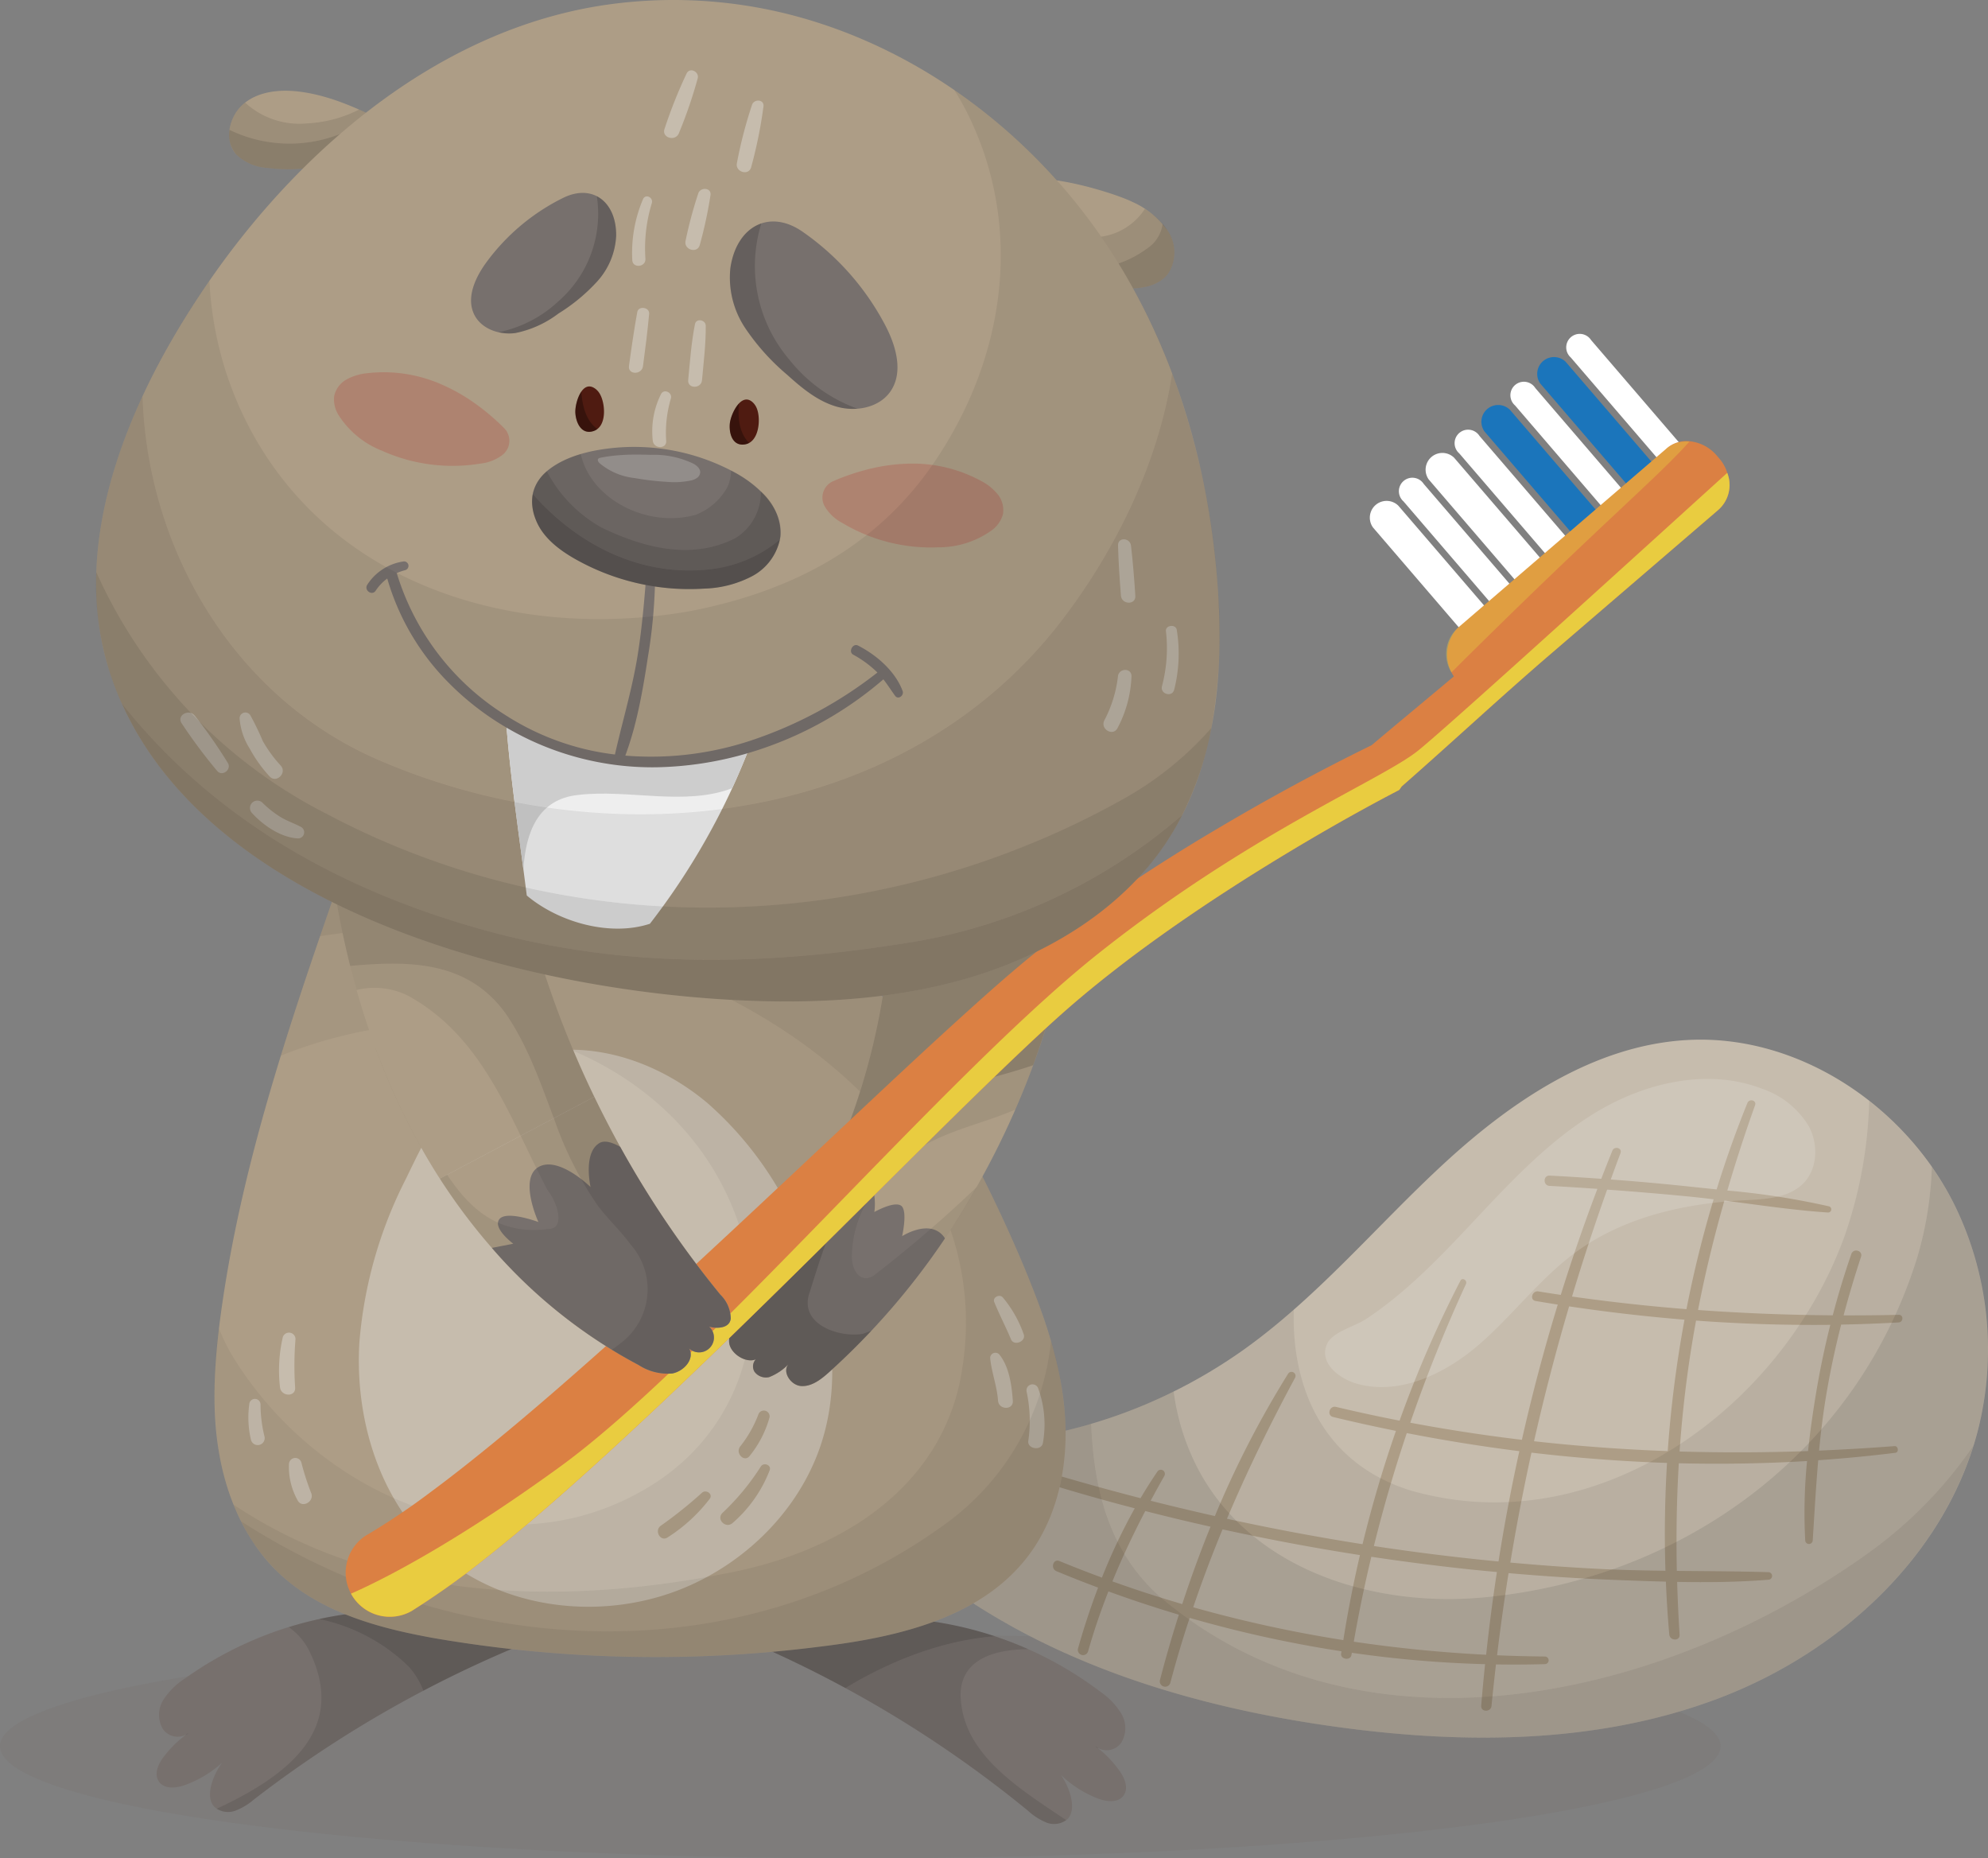 <?xml version="1.0" encoding="UTF-8"?> <svg xmlns="http://www.w3.org/2000/svg" width="275" height="257" viewBox="0 0 275 257"><rect x="0" y="0" width="275" height="257" fill="#808080" stroke="none"/><g id="ZAA_Bieber_02" transform="translate(-405 -1372)"><ellipse id="Ellipse_19" data-name="Ellipse 19" cx="119" cy="15.5" rx="119" ry="15.5" transform="translate(405 1598)" fill="#766f6c" opacity="0.22"></ellipse><g id="Gruppe_9006" data-name="Gruppe 9006" transform="translate(380.097 1240.029)"><g id="Layer_1" data-name="Layer 1"><g id="Gruppe_8900" data-name="Gruppe 8900"><g id="Gruppe_8894" data-name="Gruppe 8894"><path id="Pfad_3833" data-name="Pfad 3833" d="M151.861,348.1c16.176,13.333,37.027,19.807,57.792,22.679,17.8,2.462,36.409,2.413,53.2-4.009s31.516-20.052,35.785-37.512a45.467,45.467,0,0,0-3.22-30.346c-6.756-13.94-21.779-24.019-37.243-23.1-12.773.759-24.12,8.4-33.525,17.073s-17.662,18.7-28.134,26.049a71.2,71.2,0,0,1-36.038,12.7C156.648,335.774,153.282,342.648,151.861,348.1Z" fill="#c6bcad"></path></g><g id="Gruppe_8895" data-name="Gruppe 8895"><path id="Pfad_3834" data-name="Pfad 3834" d="M166,335.949q7.865,2.549,15.873,4.621a80.771,80.771,0,0,0-4.541,9.581q-2.956-1.089-5.882-2.291c-.874-.36-1.268,1.049-.41,1.406q2.857,1.187,5.761,2.271c-1.055,2.776-1.982,5.593-2.776,8.414a.726.726,0,0,0,1.394.406c.8-2.838,1.752-5.593,2.812-8.294q4.816,1.752,9.74,3.22-1.43,4.5-2.613,9.037a.745.745,0,0,0,1.429.417q1.212-4.57,2.685-9.013a167.768,167.768,0,0,0,21,4.619c-.015.105-.034.209-.05.314-.12.811,1.292,1.013,1.423.214.018-.107.038-.213.056-.319a158.684,158.684,0,0,0,18.433,1.574c-.2,1.913-.381,3.826-.535,5.741-.074.921,1.34.926,1.427.021.184-1.914.394-3.823.616-5.729q3.375.054,6.749-.038a.529.529,0,0,0,.016-1.058q-3.313-.028-6.613-.169.688-5.7,1.588-11.36,7.662.672,15.35.966c2.128.082,4.268.158,6.412.211.1,2.445.255,4.884.472,7.309.081.9,1.487.944,1.427.021q-.236-3.649-.338-7.295c4.219.078,8.447.036,12.624-.3a.523.523,0,0,0,.015-1.045c-4.229-.129-8.456-.137-12.683-.179-.106-4.967-.024-9.929.272-14.883q8.881.222,17.74-.307A72.854,72.854,0,0,0,274.619,345a.52.52,0,0,0,1.039.015c.236-3.715.44-7.409.76-11.094q5.352-.369,10.669-1.027c.527-.065.411-.966-.112-.926q-5.223.4-10.438.619c.246-2.575.558-5.147.994-7.719q.83-4.9,2.063-9.706,3.98-.075,7.952-.3c.669-.039.7-1.067.015-1.052q-3.819.087-7.631.076,1.083-4.082,2.411-8.1c.285-.859-1.049-1.235-1.341-.391q-1.451,4.192-2.572,8.482-9.336-.064-18.634-.735c.989-5.1,2.221-10.144,3.647-15.136,4.781.613,9.563,1.342,14.353,1.655a.436.436,0,0,0,.128-.851,106.629,106.629,0,0,0-14.078-2.191q1.746-5.949,3.838-11.8c.242-.678-.8-.952-1.058-.308-1.587,3.9-3,7.9-4.259,11.954-1.135-.118-2.267-.234-3.391-.355q-5.617-.6-11.253-1.018.663-1.828,1.349-3.651c.27-.715-.849-1.017-1.129-.328q-.784,1.934-1.536,3.885c-2.378-.168-4.757-.321-7.139-.441-.916-.047-.931,1.371-.02,1.421q3.313.18,6.624.413-2.751,7.242-5.065,14.661-1.546-.23-3.092-.479c-.865-.139-1.26,1.176-.386,1.324q1.528.258,3.062.5-2.829,9.244-4.963,18.7-7.741-.923-15.44-2.367,3.356-9.735,7.7-19.17c.235-.512-.5-.979-.764-.462a158.76,158.76,0,0,0-8.417,19.348q-4.4-.859-8.789-1.9c-.908-.216-1.315,1.175-.406,1.394q4.321,1.041,8.694,1.921c-1.794,5.144-3.335,10.38-4.622,15.671q-9.424-1.482-18.752-3.519c2.8-6.616,5.965-13.086,9.414-19.484a.557.557,0,0,0-.953-.576,134.924,134.924,0,0,0-10.133,19.688q-4.453-1-8.882-2.116.923-1.723,1.89-3.436a.566.566,0,0,0-.969-.585c-.814,1.191-1.586,2.416-2.323,3.664q-8.184-2.107-16.272-4.615A.723.723,0,0,0,166,335.949Zm92.195-22.921q-7.932-.629-15.835-1.745,2.237-7.441,4.859-14.788,5.682.408,11.353.959c1.126.111,2.251.242,3.377.379C260.45,302.818,259.193,307.894,258.192,313.028Zm-.956,19.683q.4-5.8,1.214-11.577.463-3.279,1.067-6.526,9.27.682,18.569.587-1.245,4.953-2.062,10.007c-.4,2.455-.751,4.946-1.016,7.449Q266.105,332.972,257.236,332.711Zm-1.633-.053q-9.274-.337-18.5-1.365,2.124-9.4,4.854-18.653,7.939,1.188,15.96,1.841A162.6,162.6,0,0,0,255.6,332.658Zm-21.779,15.413q1.266-7.646,2.923-15.2,9.338,1.1,18.749,1.423c-.3,4.978-.374,9.959-.215,14.912-2.982-.037-5.964-.1-8.947-.248Q240.064,348.646,233.824,348.071Zm-1.631-.148q-8.655-.83-17.242-2.137,1.956-7.908,4.55-15.619,7.728,1.508,15.571,2.5Q233.4,340.251,232.193,347.923Zm-20.024,11.091q1.036-5.927,2.427-11.742,6.878,1.032,13.8,1.764c1.189.124,2.38.233,3.57.343q-.875,5.709-1.487,11.444Q221.259,360.361,212.169,359.014Zm-22.212-4.76q1.857-5.465,4.059-10.774,9.445,2.068,19.006,3.558-1.363,5.843-2.3,11.757A177.5,177.5,0,0,1,189.957,354.254Zm-6.629-13.307q2.508.642,5.027,1.244c1.331.317,2.664.619,4,.919-1.433,3.523-2.736,7.1-3.916,10.705q-4.866-1.424-9.658-3.139C180.137,347.366,181.665,344.136,183.328,340.947Z" fill="#ad9d86"></path></g><g id="Gruppe_8896" data-name="Gruppe 8896" opacity="0.07" style="mix-blend-mode: overlay;isolation: isolate"><path id="Pfad_3835" data-name="Pfad 3835" d="M196.513,318.937a86.62,86.62,0,0,0,7.362-5.841c-.337,10.964,4.2,21.3,16.14,25,25.883,7.464,51.361-11.462,59.972-34.965a60.926,60.926,0,0,0,3.482-18.916,42.864,42.864,0,0,1,8.671,9.147,49.659,49.659,0,0,1-1.951,12.28c-8.269,27.052-32.149,44.426-59.361,47.181-16.171,1.735-34.2-4.041-41.066-19.5a32.007,32.007,0,0,1-2.5-8.909A69.919,69.919,0,0,0,196.513,318.937Z"></path></g><g id="Gruppe_8897" data-name="Gruppe 8897" opacity="0.15" style="mix-blend-mode: overlay;isolation: isolate"><path id="Pfad_3836" data-name="Pfad 3836" d="M187.26,324.412a32.007,32.007,0,0,0,2.5,8.909c6.864,15.457,24.9,21.233,41.066,19.5,27.212-2.755,51.092-20.129,59.361-47.181a49.659,49.659,0,0,0,1.951-12.28,40.728,40.728,0,0,1,3.275,5.558,45.467,45.467,0,0,1,3.22,30.346c-.212.87-.458,1.727-.722,2.578A59.5,59.5,0,0,1,283.689,346.5c-28.257,20.461-70.14,30.091-98.15,6.45-7.231-6.318-9.3-14.936-9.691-24.074A71.811,71.811,0,0,0,187.26,324.412Z"></path></g><g id="Gruppe_8898" data-name="Gruppe 8898" opacity="0.2" style="mix-blend-mode: overlay;isolation: isolate"><path id="Pfad_3837" data-name="Pfad 3837" d="M160.475,331.635a70.621,70.621,0,0,0,15.373-2.76c.389,9.138,2.46,17.756,9.691,24.074,28.01,23.641,69.893,14.011,98.15-6.45a59.5,59.5,0,0,0,14.224-14.659c-5.027,16.219-19.112,28.833-35.063,34.934-16.788,6.422-35.393,6.471-53.2,4.009-20.765-2.872-41.616-9.346-57.792-22.679C153.282,342.648,156.648,335.774,160.475,331.635Z"></path></g><g id="Gruppe_8899" data-name="Gruppe 8899" opacity="0.15" style="mix-blend-mode: overlay;isolation: isolate"><path id="Pfad_3838" data-name="Pfad 3838" d="M227.752,301.937c5.516-5.855,10.987-11.935,17.87-16.1s15.563-6.192,23.063-3.281a12.026,12.026,0,0,1,6.436,5.189c1.327,2.483,1.227,5.844-.739,7.858-2.054,2.1-5.33,2.218-8.266,2.369-8.173.42-16.52,2.3-23.141,7.109-5.019,3.646-8.771,8.762-13.459,12.824s-11.04,7.13-17,5.407c-2.182-.631-5.255-2.761-4.039-5.482.741-1.656,3.853-2.429,5.307-3.384C219.034,311,223.468,306.485,227.752,301.937Z" fill="#fff"></path></g></g><g id="Gruppe_8904" data-name="Gruppe 8904"><g id="Gruppe_8901" data-name="Gruppe 8901"><path id="Pfad_3839" data-name="Pfad 3839" d="M140.332,356.07a50.651,50.651,0,0,1,36.827,9.9,9.937,9.937,0,0,1,2.863,3.009,3.891,3.891,0,0,1,0,3.977,2.465,2.465,0,0,1-3.622.492,15,15,0,0,1,3.235,3.251c.811,1.054,1.472,2.588.657,3.639-.8,1.032-2.414.806-3.628.325a15.5,15.5,0,0,1-5.015-3.227c1.16,1.613,2.318,4.764.888,6.144a2.861,2.861,0,0,1-2.888.448,8.7,8.7,0,0,1-2.573-1.657,160.457,160.457,0,0,0-39.059-23.608C131.217,357.419,136.89,356.507,140.332,356.07Z" fill="#77706d"></path></g><g id="Gruppe_8902" data-name="Gruppe 8902" opacity="0.2" style="mix-blend-mode: overlay;isolation: isolate"><path id="Pfad_3840" data-name="Pfad 3840" d="M140.332,356.07a50.714,50.714,0,0,1,22.19,2.194c-7.135.554-14.324,3.316-20.678,7.162q-6.75-3.658-13.827-6.665C131.217,357.419,136.89,356.507,140.332,356.07Z"></path></g><g id="Gruppe_8903" data-name="Gruppe 8903" opacity="0.1" style="mix-blend-mode: overlay;isolation: isolate"><path id="Pfad_3841" data-name="Pfad 3841" d="M162.522,358.264c1.569.518,3.108,1.12,4.618,1.788-5.083.035-9.294,1.608-9.361,6.277.159,7.965,7.449,12.587,14.612,17.366a2.928,2.928,0,0,1-2.742.331,8.7,8.7,0,0,1-2.573-1.657,160.466,160.466,0,0,0-25.232-16.943C148.2,361.58,155.387,358.818,162.522,358.264Z"></path></g></g><g id="Gruppe_8909" data-name="Gruppe 8909"><g id="Gruppe_8905" data-name="Gruppe 8905"><path id="Pfad_3842" data-name="Pfad 3842" d="M87.558,355.3a50.653,50.653,0,0,0-37.1,8.824,9.934,9.934,0,0,0-2.949,2.925,3.892,3.892,0,0,0-.116,3.975,2.465,2.465,0,0,0,3.607.6,15.031,15.031,0,0,0-3.329,3.155c-.84,1.031-1.546,2.544-.762,3.619.77,1.055,2.389.876,3.617.43a15.479,15.479,0,0,0,5.106-3.08c-1.2,1.579-2.454,4.7-1.066,6.116a2.862,2.862,0,0,0,2.875.531,8.711,8.711,0,0,0,2.62-1.581,160.407,160.407,0,0,1,39.727-22.463C96.63,356.917,90.986,355.841,87.558,355.3Z" fill="#77706d"></path></g><g id="Gruppe_8906" data-name="Gruppe 8906" opacity="0.2" style="mix-blend-mode: overlay;isolation: isolate"><path id="Pfad_3843" data-name="Pfad 3843" d="M51,371.625a1.822,1.822,0,0,1-.493.345Q50.749,371.792,51,371.625Z"></path></g><g id="Gruppe_8907" data-name="Gruppe 8907" opacity="0.2" style="mix-blend-mode: overlay;isolation: isolate"><path id="Pfad_3844" data-name="Pfad 3844" d="M87.558,355.3c3.428.537,9.072,1.613,12.231,3.048A159.987,159.987,0,0,0,83.466,365.8a10.658,10.658,0,0,0-2.028-3.337,24.99,24.99,0,0,0-12.392-6.574A50.491,50.491,0,0,1,87.558,355.3Z"></path></g><g id="Gruppe_8908" data-name="Gruppe 8908" opacity="0.1" style="mix-blend-mode: overlay;isolation: isolate"><path id="Pfad_3845" data-name="Pfad 3845" d="M67.686,360.3a8.72,8.72,0,0,0-2.845-3.3q2.077-.64,4.2-1.108a24.99,24.99,0,0,1,12.392,6.574,10.658,10.658,0,0,1,2.028,3.337,160.354,160.354,0,0,0-23.4,15.014,8.711,8.711,0,0,1-2.62,1.581,3.022,3.022,0,0,1-2.571-.277C64.907,377.467,72.989,371.053,67.686,360.3Z"></path></g></g><g id="Gruppe_8910" data-name="Gruppe 8910"><path id="Pfad_3846" data-name="Pfad 3846" d="M142.057,261.648c9.036,14.979,18.108,30.03,24.781,46.2,2.632,6.376,4.9,13.006,5.382,19.887s-.982,14.1-5.193,19.562c-6.5,8.434-17.938,11.094-28.51,12.378a180.689,180.689,0,0,1-53.4-1.123c-7.862-1.4-16-3.6-21.76-9.139-4.607-4.431-7.222-10.638-8.227-16.95s-.511-12.769.364-19.1c2.9-20.938,9.886-41.06,16.837-61.021C95.3,258.1,118.395,260.689,142.057,261.648Z" fill="#ad9d86"></path></g><g id="Gruppe_8911" data-name="Gruppe 8911"><path id="Pfad_3847" data-name="Pfad 3847" d="M103.115,277.153c7.1-.2,14.073,2.732,19.535,7.27a48.273,48.273,0,0,1,12.491,17.041c4.3,9.267,6.513,19.991,3.493,29.749-2.743,8.859-9.722,16.146-18.173,19.966-11.537,5.216-26.221,3.69-35.5-4.922-7.7-7.149-10.988-18.212-10.339-28.7A60.271,60.271,0,0,1,81,295.109c2.794-5.748,5.357-11.383,11.074-14.777A23.008,23.008,0,0,1,103.115,277.153Z" fill="#c6bcad"></path></g><g id="Gruppe_8912" data-name="Gruppe 8912"><path id="Pfad_3848" data-name="Pfad 3848" d="M163.607,311.387a16.245,16.245,0,0,1,2.9,5.1c.389,1-1.341,1.709-1.756.711-.724-1.742-1.608-3.411-2.315-5.158C162.175,311.387,163.171,310.9,163.607,311.387Z" fill="#c6bcad"></path></g><g id="Gruppe_8913" data-name="Gruppe 8913"><path id="Pfad_3849" data-name="Pfad 3849" d="M168.533,324.027a14.605,14.605,0,0,1,.633,7.506c-.179,1.133-2.186.846-2.017-.3a19.169,19.169,0,0,0-.233-6.783A.836.836,0,0,1,168.533,324.027Z" fill="#c6bcad"></path></g><g id="Gruppe_8914" data-name="Gruppe 8914"><path id="Pfad_3850" data-name="Pfad 3850" d="M163.114,319.267c1.4,1.7,1.742,4.308,1.893,6.438.093,1.315-1.956,1.278-2.049-.03-.144-2.031-.9-3.918-1.089-5.914A.731.731,0,0,1,163.114,319.267Z" fill="#c6bcad"></path></g><g id="Gruppe_8915" data-name="Gruppe 8915"><path id="Pfad_3851" data-name="Pfad 3851" d="M59.385,326.179a.78.78,0,0,1,1.559.023,18.433,18.433,0,0,0,.55,4.443.965.965,0,0,1-1.867.486A13.467,13.467,0,0,1,59.385,326.179Z" fill="#c6bcad"></path></g><g id="Gruppe_8916" data-name="Gruppe 8916"><path id="Pfad_3852" data-name="Pfad 3852" d="M64.025,316.893a.9.9,0,0,1,1.755.263,45.326,45.326,0,0,0-.051,6.7c.1,1.365-1.948,1.277-2.095-.03A20.431,20.431,0,0,1,64.025,316.893Z" fill="#c6bcad"></path></g><g id="Gruppe_8917" data-name="Gruppe 8917"><path id="Pfad_3853" data-name="Pfad 3853" d="M64.875,334.437a.877.877,0,0,1,1.716-.207,35.593,35.593,0,0,0,1.326,4.145c.6,1.239-1.277,2.3-1.864,1.054A9.436,9.436,0,0,1,64.875,334.437Z" fill="#c6bcad"></path></g><g id="Gruppe_8918" data-name="Gruppe 8918"><path id="Pfad_3854" data-name="Pfad 3854" d="M124.861,341.191a33.446,33.446,0,0,0,5.293-6.412c.393-.61,1.5-.2,1.215.533a18.4,18.4,0,0,1-5.132,7.295C125.283,343.437,123.925,342.065,124.861,341.191Z" fill="#ad9d86"></path></g><g id="Gruppe_8919" data-name="Gruppe 8919"><path id="Pfad_3855" data-name="Pfad 3855" d="M127.3,332.006a16.391,16.391,0,0,0,2.529-4.469.8.8,0,0,1,1.525.444,14.693,14.693,0,0,1-2.761,5.355C127.851,334.268,126.566,332.928,127.3,332.006Z" fill="#ad9d86"></path></g><g id="Gruppe_8920" data-name="Gruppe 8920"><path id="Pfad_3856" data-name="Pfad 3856" d="M116.339,342.959a59.527,59.527,0,0,0,5.684-4.554c.552-.478,1.545.183,1.061.843a22.7,22.7,0,0,1-5.823,5.342C116.254,345.261,115.346,343.627,116.339,342.959Z" fill="#ad9d86"></path></g><g id="Gruppe_8921" data-name="Gruppe 8921" opacity="0.05" style="mix-blend-mode: overlay;isolation: isolate"><path id="Pfad_3857" data-name="Pfad 3857" d="M56.863,319.183C68.782,339.046,95,350.453,115.675,336.97c12.325-8.09,16.086-23,11.162-36.461-6.436-17.814-24.8-27.532-42.926-27.008a62.9,62.9,0,0,0-20.157,4.469c1.708-5.536,3.543-11.04,5.423-16.524a95.032,95.032,0,0,1,34.586.923c28.273,5.53,60.62,28.84,53.851,61.034-3.367,14.915-16.873,22.989-31.093,25.933-23.73,4.874-49.223,4.186-69.314-9.287a35.327,35.327,0,0,1-2.077-7.586,60.627,60.627,0,0,1,.063-16.776A26.614,26.614,0,0,0,56.863,319.183Z"></path></g><g id="Gruppe_8922" data-name="Gruppe 8922" opacity="0.1" style="mix-blend-mode: overlay;isolation: isolate"><path id="Pfad_3858" data-name="Pfad 3858" d="M126.521,349.336c14.22-2.944,27.726-11.018,31.093-25.933,6.769-32.194-25.578-55.5-53.851-61.034a95.032,95.032,0,0,0-34.586-.923q1.564-4.56,3.154-9.1c22.971,5.76,46.064,8.347,69.726,9.306,9.036,14.979,18.108,30.03,24.781,46.2a94.762,94.762,0,0,1,3.446,9.582,35.647,35.647,0,0,1-14.525,25.242c-28.875,21.105-67.909,18.724-97.492-.282-.384-.764-.74-1.544-1.06-2.341C77.3,353.522,102.791,354.21,126.521,349.336Z"></path></g><g id="Gruppe_8923" data-name="Gruppe 8923" opacity="0.15" style="mix-blend-mode: overlay;isolation: isolate"><path id="Pfad_3859" data-name="Pfad 3859" d="M155.759,342.672a35.647,35.647,0,0,0,14.525-25.242,48.984,48.984,0,0,1,1.936,10.3c.48,6.881-.982,14.1-5.193,19.562-6.5,8.434-17.938,11.094-28.51,12.378a180.689,180.689,0,0,1-53.4-1.123c-7.862-1.4-16-3.6-21.76-9.139a25.652,25.652,0,0,1-5.09-7.023C87.85,361.4,126.884,363.777,155.759,342.672Z"></path></g><g id="Gruppe_8924" data-name="Gruppe 8924" opacity="0.07" style="mix-blend-mode: overlay;isolation: isolate"><path id="Pfad_3860" data-name="Pfad 3860" d="M84.8,293.464a93.751,93.751,0,0,1-7.955-16.539c3.847,5.161,6.41,12.193,9.916,17.511l-1.013.536Q85.267,294.223,84.8,293.464Z"></path></g><g id="Gruppe_8925" data-name="Gruppe 8925" opacity="0.2" style="mix-blend-mode: overlay;isolation: isolate"><path id="Pfad_3861" data-name="Pfad 3861" d="M176.4,373.446c.165.115.325.235.482.359A1.814,1.814,0,0,1,176.4,373.446Z"></path></g></g><g id="Layer_4" data-name="Layer 4"><g id="Gruppe_8930" data-name="Gruppe 8930"><g id="Gruppe_8926" data-name="Gruppe 8926"><path id="Pfad_3862" data-name="Pfad 3862" d="M125.757,317.541c.063,1.574,2.3,3.022,3.695,2.425a1.434,1.434,0,0,0-.2,1.684,1.954,1.954,0,0,0,2.046.774,7.5,7.5,0,0,0,2.649-1.759c-.863,1.06.344,2.9,1.77,2.992,1.475.1,2.767-.924,3.873-1.916a99.61,99.61,0,0,0,16.02-18.484,114.72,114.72,0,0,0,16.96-40.579c-8.945-1.275-15.544-1.169-24.577-1.437a93.652,93.652,0,0,1-8.475,32.907,92.946,92.946,0,0,1-11.57,18.784C126.867,314.3,125.683,315.8,125.757,317.541Z" fill="#ad9d86"></path></g><g id="Gruppe_8927" data-name="Gruppe 8927"><path id="Pfad_3863" data-name="Pfad 3863" d="M125.757,317.541c.063,1.574,2.3,3.022,3.695,2.425a1.434,1.434,0,0,0-.2,1.684,1.954,1.954,0,0,0,2.046.774,7.5,7.5,0,0,0,2.649-1.759c-.863,1.06.344,2.9,1.77,2.992,1.475.1,2.767-.924,3.873-1.916a99.61,99.61,0,0,0,16.02-18.484.845.845,0,0,0-.1-.19c-1.934-2.639-5.816-.134-5.816-.134s.827-3.63-.18-4.241-3.666.9-3.666.9.692-3.961-2.01-5.834c-1.252-.869-2.9-.388-4.317.385a92.946,92.946,0,0,1-11.57,18.784C126.867,314.3,125.683,315.8,125.757,317.541Z" fill="#77706d"></path></g><g id="Gruppe_8928" data-name="Gruppe 8928" opacity="0.07" style="mix-blend-mode: overlay;isolation: isolate"><path id="Pfad_3864" data-name="Pfad 3864" d="M136.939,310.581c3.4-10.966,8.107-24.48,19.227-27.878,3.787-1.194,7.829-2.1,11.643-3.41q-1.14,3.1-2.454,6.131c-4.277,1.869-9.077,2.774-13.2,5.31-5.1,3.4-9.267,8.186-9.421,14.982,0,2.008,1.236,3.861,3.089,2.625a177.192,177.192,0,0,0,14.218-12.23q-2.073,3.66-4.423,7.146a101.636,101.636,0,0,1-10.182,12.761c-.413.15-.824.295-1.234.432C140.877,316.99,135.24,315.06,136.939,310.581Z"></path></g><g id="Gruppe_8929" data-name="Gruppe 8929" opacity="0.2" style="mix-blend-mode: overlay;isolation: isolate"><path id="Pfad_3865" data-name="Pfad 3865" d="M127.952,312.932a92.946,92.946,0,0,0,11.57-18.784A93.652,93.652,0,0,0,148,261.241c9.033.268,15.632.162,24.577,1.437a118.684,118.684,0,0,1-4.765,16.615c-3.814,1.307-7.856,2.216-11.643,3.41-11.12,3.4-15.83,16.912-19.227,27.878-1.7,4.479,3.938,6.409,7.259,5.869.41-.137.821-.282,1.234-.432-1.865,1.985-3.806,3.9-5.838,5.723-1.106.992-2.4,2.014-3.873,1.916-1.426-.1-2.633-1.932-1.77-2.992a7.5,7.5,0,0,1-2.649,1.759,1.954,1.954,0,0,1-2.046-.774,1.434,1.434,0,0,1,.2-1.684c-1.392.6-3.632-.851-3.695-2.425C125.683,315.8,126.867,314.3,127.952,312.932Z"></path></g></g></g><g id="Bürste"><g id="Gruppe_8931" data-name="Gruppe 8931"><path id="Pfad_3866" data-name="Pfad 3866" d="M257.138,195.968a1.905,1.905,0,0,0,.02-2.814L244.994,179a1.867,1.867,0,1,0-2.807,2.41l12.166,14.155A1.9,1.9,0,0,0,257.138,195.968Z" fill="#fff"></path></g><g id="Gruppe_8933" data-name="Gruppe 8933"><g id="Gruppe_8932" data-name="Gruppe 8932"><path id="Pfad_3867" data-name="Pfad 3867" d="M253.279,199.284a2.293,2.293,0,0,0,.372-3.116l-12.165-14.156a2.322,2.322,0,0,0-3.508,3.015l12.166,14.156A2.292,2.292,0,0,0,253.279,199.284Z" fill="#1b75bb"></path></g></g><g id="Gruppe_8935" data-name="Gruppe 8935"><g id="Gruppe_8934" data-name="Gruppe 8934"><path id="Pfad_3868" data-name="Pfad 3868" d="M249.422,202.6a1.906,1.906,0,0,0,.02-2.814l-12.165-14.156a1.867,1.867,0,1,0-2.8,2.412L246.636,202.2A1.906,1.906,0,0,0,249.422,202.6Z" fill="#fff"></path></g></g><g id="Gruppe_8937" data-name="Gruppe 8937"><g id="Gruppe_8936" data-name="Gruppe 8936"><path id="Pfad_3869" data-name="Pfad 3869" d="M245.563,205.915a2.293,2.293,0,0,0,.371-3.115L233.77,188.644a2.321,2.321,0,0,0-3.508,3.014l12.165,14.155A2.292,2.292,0,0,0,245.563,205.915Z" fill="#1b75bb"></path></g></g><g id="Gruppe_8939" data-name="Gruppe 8939"><g id="Gruppe_8938" data-name="Gruppe 8938"><path id="Pfad_3870" data-name="Pfad 3870" d="M241.705,209.231a1.906,1.906,0,0,0,.02-2.814L229.56,192.26a1.867,1.867,0,1,0-2.8,2.412l12.164,14.156A1.908,1.908,0,0,0,241.705,209.231Z" fill="#fff"></path></g></g><g id="Gruppe_8941" data-name="Gruppe 8941"><g id="Gruppe_8940" data-name="Gruppe 8940"><path id="Pfad_3871" data-name="Pfad 3871" d="M237.846,212.546a2.29,2.29,0,0,0,.371-3.115l-12.165-14.157a2.321,2.321,0,0,0-3.507,3.015l12.165,14.156A2.293,2.293,0,0,0,237.846,212.546Z" fill="#fff"></path></g></g><g id="Gruppe_8943" data-name="Gruppe 8943"><g id="Gruppe_8942" data-name="Gruppe 8942"><path id="Pfad_3872" data-name="Pfad 3872" d="M233.988,215.861a1.907,1.907,0,0,0,.021-2.814l-12.166-14.155a1.866,1.866,0,1,0-2.805,2.41L231.2,215.459A1.9,1.9,0,0,0,233.988,215.861Z" fill="#fff"></path></g></g><g id="Gruppe_8945" data-name="Gruppe 8945"><g id="Gruppe_8944" data-name="Gruppe 8944"><path id="Pfad_3873" data-name="Pfad 3873" d="M230.13,219.178a2.294,2.294,0,0,0,.372-3.116l-12.166-14.156a2.321,2.321,0,0,0-3.507,3.015l12.165,14.155A2.294,2.294,0,0,0,230.13,219.178Z" fill="#fff"></path></g></g><path id="Pfad_3874" data-name="Pfad 3874" d="M81.89,354.745c.045-.028.108-.071.152-.1a107.535,107.535,0,0,0,9.6-6.825c3.019-2.371,5.929-4.8,8.779-7.265,5.7-4.941,11.2-10.018,16.625-15.148,10.83-10.256,21.352-20.753,31.87-31.189,5.254-5.209,10.51-10.419,15.814-15.493,2.658-2.531,5.327-5.048,8.021-7.395s5.527-4.606,8.411-6.794c5.793-4.363,11.859-8.435,18.065-12.3,6.2-3.849,12.6-7.552,19.005-10.9l.114-.052c.237-.126.325-.441.518-.607,6.81-5.964,13.425-12.143,20.29-18.045l23.408-20.114a4.588,4.588,0,0,0,1.274-5.153,5.422,5.422,0,0,0-1.08-1.954l-.342-.4a5.675,5.675,0,0,0-3.872-2.023,4.15,4.15,0,0,0-3.214,1.111l-28.8,24.749a5.367,5.367,0,0,0-.512,6.668c-3.785,3.184-7.6,6.328-11.376,9.514-6.685,3.273-13.106,6.736-19.476,10.454-2.9,1.7-5.8,3.433-8.64,5.239q-5.278,3.328-10.39,6.954c-3.091,2.2-6.123,4.486-9.081,6.915-2.965,2.447-5.758,4.936-8.535,7.445-5.553,5.018-10.962,10.1-16.375,15.178-10.814,10.145-21.57,20.3-32.534,30.13-5.486,4.9-11.02,9.737-16.656,14.346-1.263,1.029-2.532,2.052-3.805,3.056q-2.351,1.854-4.725,3.614a96.627,96.627,0,0,1-8.665,5.836h-.012a6.1,6.1,0,0,0-2.281,8.19,1.311,1.311,0,0,0,.085.162A6.1,6.1,0,0,0,81.89,354.745Z" fill="#db8043"></path><path id="Pfad_3875" data-name="Pfad 3875" d="M225.684,224.961c20.679-20.567,28.3-26.738,32.907-31.906a4.222,4.222,0,0,0-3.268,1.039l-28.8,24.749A4.828,4.828,0,0,0,225.684,224.961Z" fill="#e9cc40" opacity="0.4" style="mix-blend-mode: multiply;isolation: isolate"></path><path id="Pfad_3876" data-name="Pfad 3876" d="M81.89,354.745c.045-.028.108-.071.152-.1a107.535,107.535,0,0,0,9.6-6.825c3.019-2.371,5.929-4.8,8.779-7.265,5.7-4.941,11.2-10.018,16.625-15.148,10.83-10.256,21.352-20.753,31.87-31.189,5.254-5.209,10.51-10.419,15.814-15.493,2.658-2.531,5.327-5.048,8.021-7.395s5.527-4.606,8.411-6.794c5.793-4.363,11.859-8.435,18.065-12.3,6.2-3.849,12.6-7.552,19.005-10.9l.114-.052c.237-.126.325-.441.518-.607,6.81-5.964,13.425-12.143,20.29-18.045l23.408-20.114a4.582,4.582,0,0,0,1.27-5.149c-9.507,8.606-38.469,34.963-42.749,38.4-5.125,4.125-23.232,11.365-44.331,28.142s-54.4,56.4-74.4,70.921c-13.5,9.8-23.415,15.139-28.891,17.539a1.486,1.486,0,0,0,.089.168A6.108,6.108,0,0,0,81.89,354.745Z" fill="#e9cc40" style="mix-blend-mode: multiply;isolation: isolate"></path></g><g id="Layer_2" data-name="Layer 2"><g id="Gruppe_8948" data-name="Gruppe 8948"><g id="Gruppe_8946" data-name="Gruppe 8946"><path id="Pfad_3877" data-name="Pfad 3877" d="M107.114,283.655q1.7,3.516,3.586,6.934a136.923,136.923,0,0,0,13.844,20.428,4.732,4.732,0,0,1,1.442,3.309c-.179,1.631-2.574,1.3-2.99,1.109a2.055,2.055,0,0,1-2.74,3.063c.748,1.452-.754,3.12-2.36,3.425a7.4,7.4,0,0,1-4.662-1.172,70.705,70.705,0,0,1-20.29-16.193,81.92,81.92,0,0,1-7.2-9.586Z" fill="#ad9d86"></path></g><g id="Gruppe_8947" data-name="Gruppe 8947"><path id="Pfad_3878" data-name="Pfad 3878" d="M93.98,300.583c.971-1.26,5.4.393,5.4.393s-2.748-5.985.007-7.6,7.212,2.766,7.212,2.766-1.081-4.718,1.226-6.089c.713-.421,1.763-.107,2.877.534a136.923,136.923,0,0,0,13.844,20.428,4.732,4.732,0,0,1,1.442,3.309c-.179,1.631-2.574,1.3-2.99,1.109a2.055,2.055,0,0,1-2.74,3.063c.748,1.452-.754,3.12-2.36,3.425a7.4,7.4,0,0,1-4.662-1.172,70.705,70.705,0,0,1-20.29-16.193l2.961-.579S93.01,301.842,93.98,300.583Z" fill="#77706d"></path></g></g><g id="Gruppe_8952" data-name="Gruppe 8952"><g id="Gruppe_8949" data-name="Gruppe 8949"><path id="Pfad_3879" data-name="Pfad 3879" d="M84.8,293.464c-6.945-11.338-11.2-24.193-13.421-37.306a66.313,66.313,0,0,0,25.8-.418,137.11,137.11,0,0,0,9.933,27.915L85.748,294.972Q85.267,294.223,84.8,293.464Z" fill="#ad9d86"></path></g><g id="Gruppe_8950" data-name="Gruppe 8950" opacity="0.15" style="mix-blend-mode: overlay;isolation: isolate"><path id="Pfad_3880" data-name="Pfad 3880" d="M95,272.351c-5.271-7.555-13.527-7.535-21.657-6.792q-1.168-4.66-1.967-9.4a66.313,66.313,0,0,0,25.8-.418,137.11,137.11,0,0,0,9.933,27.915l-5.591,2.961C99.668,281.726,97.978,276.773,95,272.351Z"></path></g><g id="Gruppe_8951" data-name="Gruppe 8951" opacity="0.07" style="mix-blend-mode: overlay;isolation: isolate"><path id="Pfad_3881" data-name="Pfad 3881" d="M81.341,269.676a10.405,10.405,0,0,0-7.106-.79q-.468-1.657-.889-3.327c8.13-.743,16.386-.763,21.657,6.792,2.975,4.422,4.665,9.375,6.52,14.265l-4.592,2.433C93.222,281.42,89.236,273.993,81.341,269.676Z"></path></g></g><g id="Gruppe_8953" data-name="Gruppe 8953" opacity="0.15" style="mix-blend-mode: overlay;isolation: isolate"><path id="Pfad_3882" data-name="Pfad 3882" d="M107.477,298.546a49.516,49.516,0,0,1-5.954-11.93l5.591-2.961q1.7,3.516,3.586,6.934a136.923,136.923,0,0,0,13.844,20.428,4.732,4.732,0,0,1,1.442,3.309c-.179,1.631-2.574,1.3-2.99,1.109a2.055,2.055,0,0,1-2.74,3.063c.748,1.452-.754,3.12-2.36,3.425a7.4,7.4,0,0,1-4.662-1.172c-1.263-.661-2.5-1.368-3.714-2.11.4-.271.794-.557,1.185-.875a9.315,9.315,0,0,0,1.429-13.678C110.667,302.075,108.944,300.558,107.477,298.546Z"></path></g><g id="Gruppe_8954" data-name="Gruppe 8954" opacity="0.07" style="mix-blend-mode: overlay;isolation: isolate"><path id="Pfad_3883" data-name="Pfad 3883" d="M86.761,294.436c3.248,4.925,7.305,8.378,13.946,7.505,2.49.034,1.295-3.718-.053-5.355-1.3-2.465-2.5-5.012-3.723-7.537l4.592-2.433a49.516,49.516,0,0,0,5.954,11.93c1.467,2.012,3.19,3.529,4.657,5.542a9.315,9.315,0,0,1-1.429,13.678c-.391.318-.787.6-1.185.875a71.966,71.966,0,0,1-16.576-14.083,81.92,81.92,0,0,1-7.2-9.586Z"></path></g></g><g id="Layer_3" data-name="Layer 3"><g id="Gruppe_9005" data-name="Gruppe 9005"><g id="Gruppe_8958" data-name="Gruppe 8958"><g id="Gruppe_8955" data-name="Gruppe 8955"><path id="Pfad_3884" data-name="Pfad 3884" d="M181.533,159.889a11.776,11.776,0,0,1,4.885,3.972,5.375,5.375,0,0,1,.047,5.987c-1.336,1.727-3.785,2.111-5.966,2-6.325-.314-14.329-4.518-16.682-10.779C160.732,152.865,178.457,158.34,181.533,159.889Z" fill="#ad9d86"></path></g><g id="Gruppe_8956" data-name="Gruppe 8956" opacity="0.1" style="mix-blend-mode: overlay;isolation: isolate"><path id="Pfad_3885" data-name="Pfad 3885" d="M175.423,164.764a8.615,8.615,0,0,0,7.848-3.9,11.034,11.034,0,0,1,2.448,2.062,4.813,4.813,0,0,1-1.8,3.155c-5.257,4-10.8,3.6-15.591.955a14.45,14.45,0,0,1-4.513-5.969,3.871,3.871,0,0,1-.255-2.457A20.035,20.035,0,0,0,175.423,164.764Z"></path></g><g id="Gruppe_8957" data-name="Gruppe 8957" opacity="0.2" style="mix-blend-mode: overlay;isolation: isolate"><path id="Pfad_3886" data-name="Pfad 3886" d="M183.921,166.086a4.813,4.813,0,0,0,1.8-3.155,7.658,7.658,0,0,1,.7.93,5.375,5.375,0,0,1,.047,5.987c-1.336,1.727-3.785,2.111-5.966,2a21.968,21.968,0,0,1-12.169-4.81C173.121,169.686,178.664,170.083,183.921,166.086Z"></path></g></g><g id="Gruppe_8962" data-name="Gruppe 8962"><g id="Gruppe_8959" data-name="Gruppe 8959"><path id="Pfad_3887" data-name="Pfad 3887" d="M72.821,153.885A22.5,22.5,0,0,1,61.957,155.2a6.814,6.814,0,0,1-4.4-1.885c-1.753-2.011-.939-5.4,1.144-7.07s4.976-1.93,7.624-1.6c4.606.573,8.859,2.685,13.009,4.764C76.65,150.825,75.653,152.8,72.821,153.885Z" fill="#ad9d86"></path></g><g id="Gruppe_8960" data-name="Gruppe 8960" opacity="0.2" style="mix-blend-mode: overlay;isolation: isolate"><path id="Pfad_3888" data-name="Pfad 3888" d="M73.712,149.7c.9-.555,1.785-1.139,2.635-1.76,1,.477,2,.974,2.987,1.469-2.684,1.418-3.681,3.389-6.513,4.478A22.5,22.5,0,0,1,61.957,155.2a6.814,6.814,0,0,1-4.4-1.885,4.208,4.208,0,0,1-.906-3.386A19.064,19.064,0,0,0,73.712,149.7Z"></path></g><g id="Gruppe_8961" data-name="Gruppe 8961" opacity="0.1" style="mix-blend-mode: overlay;isolation: isolate"><path id="Pfad_3889" data-name="Pfad 3889" d="M67.435,149.034a17.788,17.788,0,0,0,7.137-1.908q.893.393,1.775.812c-.85.621-1.732,1.205-2.635,1.76a19.064,19.064,0,0,1-17.061.229,5.8,5.8,0,0,1,2.05-3.684c.035-.028.072-.052.108-.079A11.12,11.12,0,0,0,67.435,149.034Z"></path></g></g><g id="Gruppe_8963" data-name="Gruppe 8963"><path id="Pfad_3890" data-name="Pfad 3890" d="M134.335,134.032c17.725,4.586,32.973,16.261,42.962,30.785s14.964,31.722,16.094,48.887c.8,12.117-.439,24.859-7.336,35.044-5.713,8.437-14.949,14.438-25.009,17.789s-20.931,4.207-31.646,3.859c-31.684-1.032-78.913-13.02-89.347-45.561-6.014-18.759,3.621-39.573,14.436-54.915,12.355-17.526,31.338-33.988,54.334-37.293A65.317,65.317,0,0,1,134.335,134.032Z" fill="#ad9d86"></path></g><g id="Gruppe_8964" data-name="Gruppe 8964"><path id="Pfad_3891" data-name="Pfad 3891" d="M126.846,154.491a61.411,61.411,0,0,1,2.1-8.064c.3-.785,1.659-.73,1.573.236a63.083,63.083,0,0,1-1.7,8.4C128.52,156.347,126.546,155.775,126.846,154.491Z" fill="#c6bcad"></path></g><g id="Gruppe_8965" data-name="Gruppe 8965"><path id="Pfad_3892" data-name="Pfad 3892" d="M116.834,149.778a66.841,66.841,0,0,1,3.055-7.662c.455-.883,1.746-.222,1.534.673a64.668,64.668,0,0,1-2.595,7.57C118.364,151.6,116.372,151.04,116.834,149.778Z" fill="#c6bcad"></path></g><g id="Gruppe_8966" data-name="Gruppe 8966"><path id="Pfad_3893" data-name="Pfad 3893" d="M119.744,165.245a57.767,57.767,0,0,1,1.764-6.566c.313-.841,1.806-.773,1.682.252a59.953,59.953,0,0,1-1.478,6.887C121.4,167.1,119.433,166.526,119.744,165.245Z" fill="#c6bcad"></path></g><g id="Gruppe_8967" data-name="Gruppe 8967"><path id="Pfad_3894" data-name="Pfad 3894" d="M113.847,159.529c.342-.814,1.469-.251,1.22.549a21.278,21.278,0,0,0-.883,7.673c.075,1.172-1.758,1.368-1.817.194A18.883,18.883,0,0,1,113.847,159.529Z" fill="#c6bcad"></path></g><g id="Gruppe_8968" data-name="Gruppe 8968"><path id="Pfad_3895" data-name="Pfad 3895" d="M111.909,182.589c.338-2.491.7-4.974,1.144-7.449.164-.926,1.734-.695,1.646.247-.227,2.418-.525,4.824-.852,7.23C113.682,183.838,111.742,183.824,111.909,182.589Z" fill="#c6bcad"></path></g><g id="Gruppe_8969" data-name="Gruppe 8969"><path id="Pfad_3896" data-name="Pfad 3896" d="M121.037,176.8c.172-.865,1.485-.608,1.492.224.021,2.5-.292,5.042-.519,7.533-.111,1.219-2.03,1.2-1.91-.028C120.352,181.958,120.532,179.328,121.037,176.8Z" fill="#c6bcad"></path></g><g id="Gruppe_8970" data-name="Gruppe 8970"><path id="Pfad_3897" data-name="Pfad 3897" d="M116.348,186.461c.411-.769,1.577-.206,1.366.6a16.637,16.637,0,0,0-.659,5.863c.107,1.188-1.748,1.152-1.855-.027A11.49,11.49,0,0,1,116.348,186.461Z" fill="#c6bcad"></path></g><g id="Gruppe_8971" data-name="Gruppe 8971"><path id="Pfad_3898" data-name="Pfad 3898" d="M185.64,226.866a20.5,20.5,0,0,0,.546-7.6c-.1-.845,1.367-1.028,1.5-.181a20.346,20.346,0,0,1-.36,8.276C187.045,228.449,185.353,227.96,185.64,226.866Z" fill="#c6bcad"></path></g><g id="Gruppe_8972" data-name="Gruppe 8972"><path id="Pfad_3899" data-name="Pfad 3899" d="M181.355,207.433c.269,2.308.452,4.628.6,6.947.081,1.287-1.89,1.234-1.993-.029-.188-2.31-.339-4.627-.4-6.944C179.523,206.218,181.226,206.32,181.355,207.433Z" fill="#c6bcad"></path></g><g id="Gruppe_8973" data-name="Gruppe 8973"><path id="Pfad_3900" data-name="Pfad 3900" d="M177.675,231.581a17.288,17.288,0,0,0,1.874-6.075c.137-1.171,1.919-1.2,1.873.027a16.477,16.477,0,0,1-1.938,7.141C178.85,233.878,177.042,232.783,177.675,231.581Z" fill="#c6bcad"></path></g><g id="Gruppe_8974" data-name="Gruppe 8974"><path id="Pfad_3901" data-name="Pfad 3901" d="M61.2,242.977A13.774,13.774,0,0,0,63.765,245c.908.543,1.9.862,2.824,1.364a.846.846,0,0,1-.447,1.559c-2.4-.113-4.837-1.81-6.4-3.533A1.016,1.016,0,0,1,61.2,242.977Z" fill="#c6bcad"></path></g><g id="Gruppe_8975" data-name="Gruppe 8975"><path id="Pfad_3902" data-name="Pfad 3902" d="M51.886,230.984a69.944,69.944,0,0,1,4.545,6.522c.522.9-.766,1.9-1.473,1.1a72.478,72.478,0,0,1-4.912-6.584C49.259,230.892,51.091,229.921,51.886,230.984Z" fill="#c6bcad"></path></g><g id="Gruppe_8976" data-name="Gruppe 8976"><path id="Pfad_3903" data-name="Pfad 3903" d="M59.538,230.9a39.549,39.549,0,0,1,1.724,3.568,18.239,18.239,0,0,0,2.469,3.375c.934,1.02-.61,2.525-1.542,1.5a18.984,18.984,0,0,1-2.746-3.845,9.047,9.047,0,0,1-1.4-4.215A.805.805,0,0,1,59.538,230.9Z" fill="#c6bcad"></path></g><g id="Gruppe_8979" data-name="Gruppe 8979"><g id="Gruppe_8977" data-name="Gruppe 8977"><path id="Pfad_3904" data-name="Pfad 3904" d="M147.364,176.965c1.5,2.858,2.549,6.517.7,9.161-1.572,2.246-4.783,2.838-7.419,2.085s-4.82-2.573-6.855-4.411a31.309,31.309,0,0,1-5.8-6.456,12.577,12.577,0,0,1-2.056-8.281c.815-5.723,5.328-8.26,9.967-5.061A36.294,36.294,0,0,1,147.364,176.965Z" fill="#77706d"></path></g><g id="Gruppe_8978" data-name="Gruppe 8978" opacity="0.15" style="mix-blend-mode: overlay;isolation: isolate"><path id="Pfad_3905" data-name="Pfad 3905" d="M125.933,169.063c.461-3.237,2.106-5.454,4.287-6.191a19.947,19.947,0,0,0,3.855,18.815,21.257,21.257,0,0,0,9.435,6.805,8.165,8.165,0,0,1-2.865-.281c-2.637-.753-4.82-2.573-6.855-4.411a31.309,31.309,0,0,1-5.8-6.456A12.577,12.577,0,0,1,125.933,169.063Z"></path></g></g><g id="Gruppe_8982" data-name="Gruppe 8982"><g id="Gruppe_8980" data-name="Gruppe 8980"><path id="Pfad_3906" data-name="Pfad 3906" d="M92.154,168.293c-1.528,2.1-2.8,4.885-1.639,7.206.986,1.974,3.471,2.824,5.657,2.536a14.581,14.581,0,0,0,5.975-2.7,25.179,25.179,0,0,0,5.379-4.452,10.123,10.123,0,0,0,2.613-6.346c.027-4.65-3.264-7.2-7.333-5.2A29.184,29.184,0,0,0,92.154,168.293Z" fill="#77706d"></path></g><g id="Gruppe_8981" data-name="Gruppe 8981" opacity="0.15" style="mix-blend-mode: overlay;isolation: isolate"><path id="Pfad_3907" data-name="Pfad 3907" d="M110.139,164.536c.015-2.63-1.032-4.588-2.68-5.432a16.045,16.045,0,0,1-5.289,14.515,17.1,17.1,0,0,1-8.311,4.3,6.581,6.581,0,0,0,2.313.115,14.581,14.581,0,0,0,5.975-2.7,25.179,25.179,0,0,0,5.379-4.452A10.125,10.125,0,0,0,110.139,164.536Z"></path></g></g><g id="Gruppe_8985" data-name="Gruppe 8985"><g id="Gruppe_8983" data-name="Gruppe 8983"><path id="Pfad_3908" data-name="Pfad 3908" d="M129.131,187.715a2.37,2.37,0,0,1,.48.783c.55,1.423.311,4.565-1.606,4.922-1.757.327-2.278-1.471-2.145-2.874C125.986,189.215,127.5,186.005,129.131,187.715Z" fill="#4f1b11"></path></g><g id="Gruppe_8984" data-name="Gruppe 8984" opacity="0.3" style="mix-blend-mode: overlay;isolation: isolate"><path id="Pfad_3909" data-name="Pfad 3909" d="M125.86,190.546a5.5,5.5,0,0,1,1.253-2.764c-.155,2.046.048,4.063,1.411,5.446a1.742,1.742,0,0,1-.519.192C126.248,193.747,125.727,191.949,125.86,190.546Z"></path></g></g><g id="Gruppe_8988" data-name="Gruppe 8988"><g id="Gruppe_8986" data-name="Gruppe 8986"><path id="Pfad_3910" data-name="Pfad 3910" d="M107.3,185.768a2.372,2.372,0,0,1,.592.7c.757,1.324.992,4.466-.85,5.106-1.688.587-2.473-1.113-2.551-2.52C104.415,187.723,105.433,184.322,107.3,185.768Z" fill="#4f1b11"></path></g><g id="Gruppe_8987" data-name="Gruppe 8987" opacity="0.3" style="mix-blend-mode: overlay;isolation: isolate"><path id="Pfad_3911" data-name="Pfad 3911" d="M104.49,189.057a5.5,5.5,0,0,1,.824-2.92c.153,2.046.657,4.01,2.212,5.173a1.739,1.739,0,0,1-.485.267C105.353,192.164,104.568,190.464,104.49,189.057Z"></path></g></g><g id="Gruppe_8989" data-name="Gruppe 8989" opacity="0.2"><path id="Pfad_3912" data-name="Pfad 3912" d="M150.1,196.113a19.842,19.842,0,0,1,10.5,2.362,7.356,7.356,0,0,1,2.3,1.842,3.473,3.473,0,0,1,.739,2.78,4.127,4.127,0,0,1-1.585,2.241,12.584,12.584,0,0,1-7.362,2.324,23.823,23.823,0,0,1-13.3-3.386,6.115,6.115,0,0,1-2.33-2.151,2.473,2.473,0,0,1,1.122-3.618,30.889,30.889,0,0,1,6.124-1.934A24.829,24.829,0,0,1,150.1,196.113Z" fill="#b61817"></path></g><g id="Gruppe_8990" data-name="Gruppe 8990" opacity="0.2"><path id="Pfad_3913" data-name="Pfad 3913" d="M86.289,185.278a19.842,19.842,0,0,0-10.63-1.687,7.371,7.371,0,0,0-2.819.861,3.469,3.469,0,0,0-1.713,2.31,4.125,4.125,0,0,0,.643,2.669,12.593,12.593,0,0,0,5.982,4.88,23.817,23.817,0,0,0,13.613,1.772,6.109,6.109,0,0,0,2.96-1.137,2.474,2.474,0,0,0,.3-3.777,30.867,30.867,0,0,0-4.975-4.06A24.72,24.72,0,0,0,86.289,185.278Z" fill="#b61817"></path></g><g id="Gruppe_8993" data-name="Gruppe 8993"><g id="Gruppe_8991" data-name="Gruppe 8991"><path id="Pfad_3914" data-name="Pfad 3914" d="M106.38,236.5l12.084.859,10.215-2.3c-.143.372-.283.747-.431,1.116a96.817,96.817,0,0,1-13.443,23.551c-5.493,1.806-12.614-.188-17.034-3.909-.985-7.837-2.155-15.429-2.793-23.205-.015-.18-.026-.359-.041-.538Z" fill="#fff"></path></g><g id="Gruppe_8992" data-name="Gruppe 8992"><path id="Pfad_3915" data-name="Pfad 3915" d="M94.937,232.067,106.38,236.5l12.084.859,10.215-2.3c-.143.372-.283.747-.431,1.116q-.963,2.427-2.058,4.8c-6.552,2.521-14.423.1-21.343.941-5.454.575-7.227,5.06-7.544,10.289-.866-6.571-1.785-13.016-2.325-19.591C94.963,232.425,94.952,232.246,94.937,232.067Z" fill="#dcdcdc"></path></g></g><g id="Gruppe_8994" data-name="Gruppe 8994"><path id="Pfad_3916" data-name="Pfad 3916" d="M76.872,213.661a6.532,6.532,0,0,1,1.6-1.68,33.68,33.68,0,0,0,8.6,14.523,38.678,38.678,0,0,0,7.9,6.1,39.853,39.853,0,0,0,20.609,5.483,47.716,47.716,0,0,0,12.661-1.92A50.48,50.48,0,0,0,147.1,225.923c.573.73,1.065,1.5,1.615,2.268.44.615,1.277-.042,1.046-.661-1.012-2.733-3.632-4.992-6.165-6.278-.728-.373-1.378.863-.672,1.258a14.915,14.915,0,0,1,3.355,2.47,57.912,57.912,0,0,1-17.322,9.345,43.841,43.841,0,0,1-17.555,2.148,44.6,44.6,0,0,0,1.5-4.965c.707-2.9,1.2-5.879,1.635-8.737a72.444,72.444,0,0,0,.939-14.845c-.026-.517-.855-.456-.893.038-.394,4.907-.7,9.806-1.481,14.672-.472,2.922-1.182,5.77-1.9,8.614-.423,1.684-.85,3.368-1.235,5.068q-1.661-.2-3.318-.552a35.9,35.9,0,0,1-11.806-4.882,35.243,35.243,0,0,1-14.994-19.446.873.873,0,0,0-.088-.2,8.348,8.348,0,0,1,1.153-.406.615.615,0,0,0-.214-1.211,7.191,7.191,0,0,0-4.988,3.21C75.209,213.6,76.365,214.425,76.872,213.661Z" fill="#77706d"></path></g><g id="Gruppe_9000" data-name="Gruppe 9000"><g id="Gruppe_8995" data-name="Gruppe 8995"><path id="Pfad_3917" data-name="Pfad 3917" d="M126.825,197.47c3.237,1.837,6.388,4.942,6.037,8.648a7.482,7.482,0,0,1-3.839,5.5,15.167,15.167,0,0,1-6.675,1.757,32.1,32.1,0,0,1-17.895-4.1c-2.286-1.3-4.517-3.02-5.451-5.477-2.329-6.128,4.017-8.8,8.641-9.591A29.179,29.179,0,0,1,126.825,197.47Z" fill="#77706d"></path></g><g id="Gruppe_8996" data-name="Gruppe 8996" opacity="0.1" style="mix-blend-mode: overlay;isolation: isolate"><path id="Pfad_3918" data-name="Pfad 3918" d="M105.24,194.77c1.443,6.361,9.323,10.264,15.922,8.388a8.537,8.537,0,0,0,4.388-3.874,5.889,5.889,0,0,0,.487-2.238c.264.139.528.277.788.424a16.248,16.248,0,0,1,3.319,2.466,7.357,7.357,0,0,1-3.516,6.452c-5.951,3.064-12.622,1.392-18.487-1.45a18.888,18.888,0,0,1-7.593-7.791A12.856,12.856,0,0,1,105.24,194.77Z"></path></g><g id="Gruppe_8997" data-name="Gruppe 8997" opacity="0.2" style="mix-blend-mode: overlay;isolation: isolate"><path id="Pfad_3919" data-name="Pfad 3919" d="M100.548,197.147a18.888,18.888,0,0,0,7.593,7.791c5.865,2.842,12.536,4.514,18.487,1.45a7.357,7.357,0,0,0,3.516-6.452,7.751,7.751,0,0,1,2.718,6.182c-.016.163-.04.324-.069.484a18.2,18.2,0,0,1-9.377,4.071c-9.775,1.2-18.6-3.33-24.812-10.379A5.609,5.609,0,0,1,100.548,197.147Z"></path></g><g id="Gruppe_8998" data-name="Gruppe 8998" opacity="0.3" style="mix-blend-mode: overlay;isolation: isolate"><path id="Pfad_3920" data-name="Pfad 3920" d="M98.6,200.294c6.211,7.049,15.037,11.583,24.812,10.379a18.2,18.2,0,0,0,9.377-4.071,7.64,7.64,0,0,1-3.77,5.014,15.167,15.167,0,0,1-6.675,1.757,32.1,32.1,0,0,1-17.895-4.1c-2.286-1.3-4.517-3.02-5.451-5.477A6.3,6.3,0,0,1,98.6,200.294Z"></path></g><g id="Gruppe_8999" data-name="Gruppe 8999" opacity="0.2" style="mix-blend-mode: overlay;isolation: isolate"><path id="Pfad_3921" data-name="Pfad 3921" d="M114.924,194.875a12.583,12.583,0,0,1,5.923,1.236c.471.27.958.7.912,1.239a1.044,1.044,0,0,1-.459.734,2.374,2.374,0,0,1-.822.337,11.326,11.326,0,0,1-3.345.188,37.445,37.445,0,0,1-4.428-.522,8.992,8.992,0,0,1-4.857-2.053c-.129-.127-.317-.363-.227-.559.075-.162.309-.19.462-.221.539-.112,1.086-.189,1.633-.25a29.471,29.471,0,0,1,3.348-.164C113.684,194.841,114.3,194.855,114.924,194.875Z" fill="#fff"></path></g></g><g id="Gruppe_9001" data-name="Gruppe 9001" opacity="0.07" style="mix-blend-mode: overlay;isolation: isolate"><path id="Pfad_3922" data-name="Pfad 3922" d="M53.878,170.8a48.54,48.54,0,0,0,6.013,21.225c11.9,21.438,37,28.5,60.289,24.5,13.427-2.562,24.93-8.3,32.965-19.211,10.448-14.419,13.467-32.49,6.215-48.347a36.715,36.715,0,0,0-2.461-4.559,79.425,79.425,0,0,1,20.4,20.4,87.5,87.5,0,0,1,9.756,18.8c-1.963,12.7-8.119,25.122-16.106,35.223-22.46,28.028-63.076,31.77-94.379,17.926-19.549-8.811-31.284-28.979-31.949-49.995A108.819,108.819,0,0,1,53.878,170.8Z"></path></g><g id="Gruppe_9002" data-name="Gruppe 9002" opacity="0.13" style="mix-blend-mode: overlay;isolation: isolate"><path id="Pfad_3923" data-name="Pfad 3923" d="M44.619,186.776c.665,21.016,12.4,41.184,31.949,49.995,31.3,13.844,71.919,10.1,94.379-17.926,7.987-10.1,14.143-22.522,16.106-35.223a105.16,105.16,0,0,1,6.338,30.082,74.774,74.774,0,0,1-.915,18.946,46.074,46.074,0,0,1-12.423,9.956c-33.746,18.806-75.509,20.168-109.9,1.948A69.293,69.293,0,0,1,38.23,211.068C38.515,202.82,41.02,194.527,44.619,186.776Z"></path></g><g id="Gruppe_9003" data-name="Gruppe 9003" opacity="0.2" style="mix-blend-mode: overlay;isolation: isolate"><path id="Pfad_3924" data-name="Pfad 3924" d="M91.974,260.623c-19.612-5.4-37.192-15.111-49.956-31.048-.1-.126-.2-.254-.3-.38a42.334,42.334,0,0,1-1.67-4.36,40.265,40.265,0,0,1-1.823-13.767,69.293,69.293,0,0,0,31.925,33.486c34.389,18.22,76.152,16.858,109.9-1.948a46.074,46.074,0,0,0,12.423-9.956,45.381,45.381,0,0,1-4.013,12,75.672,75.672,0,0,1-37.443,17.618C130.889,265.52,111.585,266.027,91.974,260.623Z"></path></g><g id="Gruppe_9004" data-name="Gruppe 9004" opacity="0.25" style="mix-blend-mode: overlay;isolation: isolate"><path id="Pfad_3925" data-name="Pfad 3925" d="M42.018,229.575c12.764,15.937,30.344,25.644,49.956,31.048s38.915,4.9,59.046,1.645a75.672,75.672,0,0,0,37.443-17.618,37.846,37.846,0,0,1-2.408,4.1c-5.713,8.437-14.949,14.438-25.009,17.789s-20.931,4.207-31.646,3.859c-30.226-.985-74.6-11.941-87.677-41.2C41.822,229.321,41.919,229.449,42.018,229.575Z"></path></g></g></g></g></g></svg> 